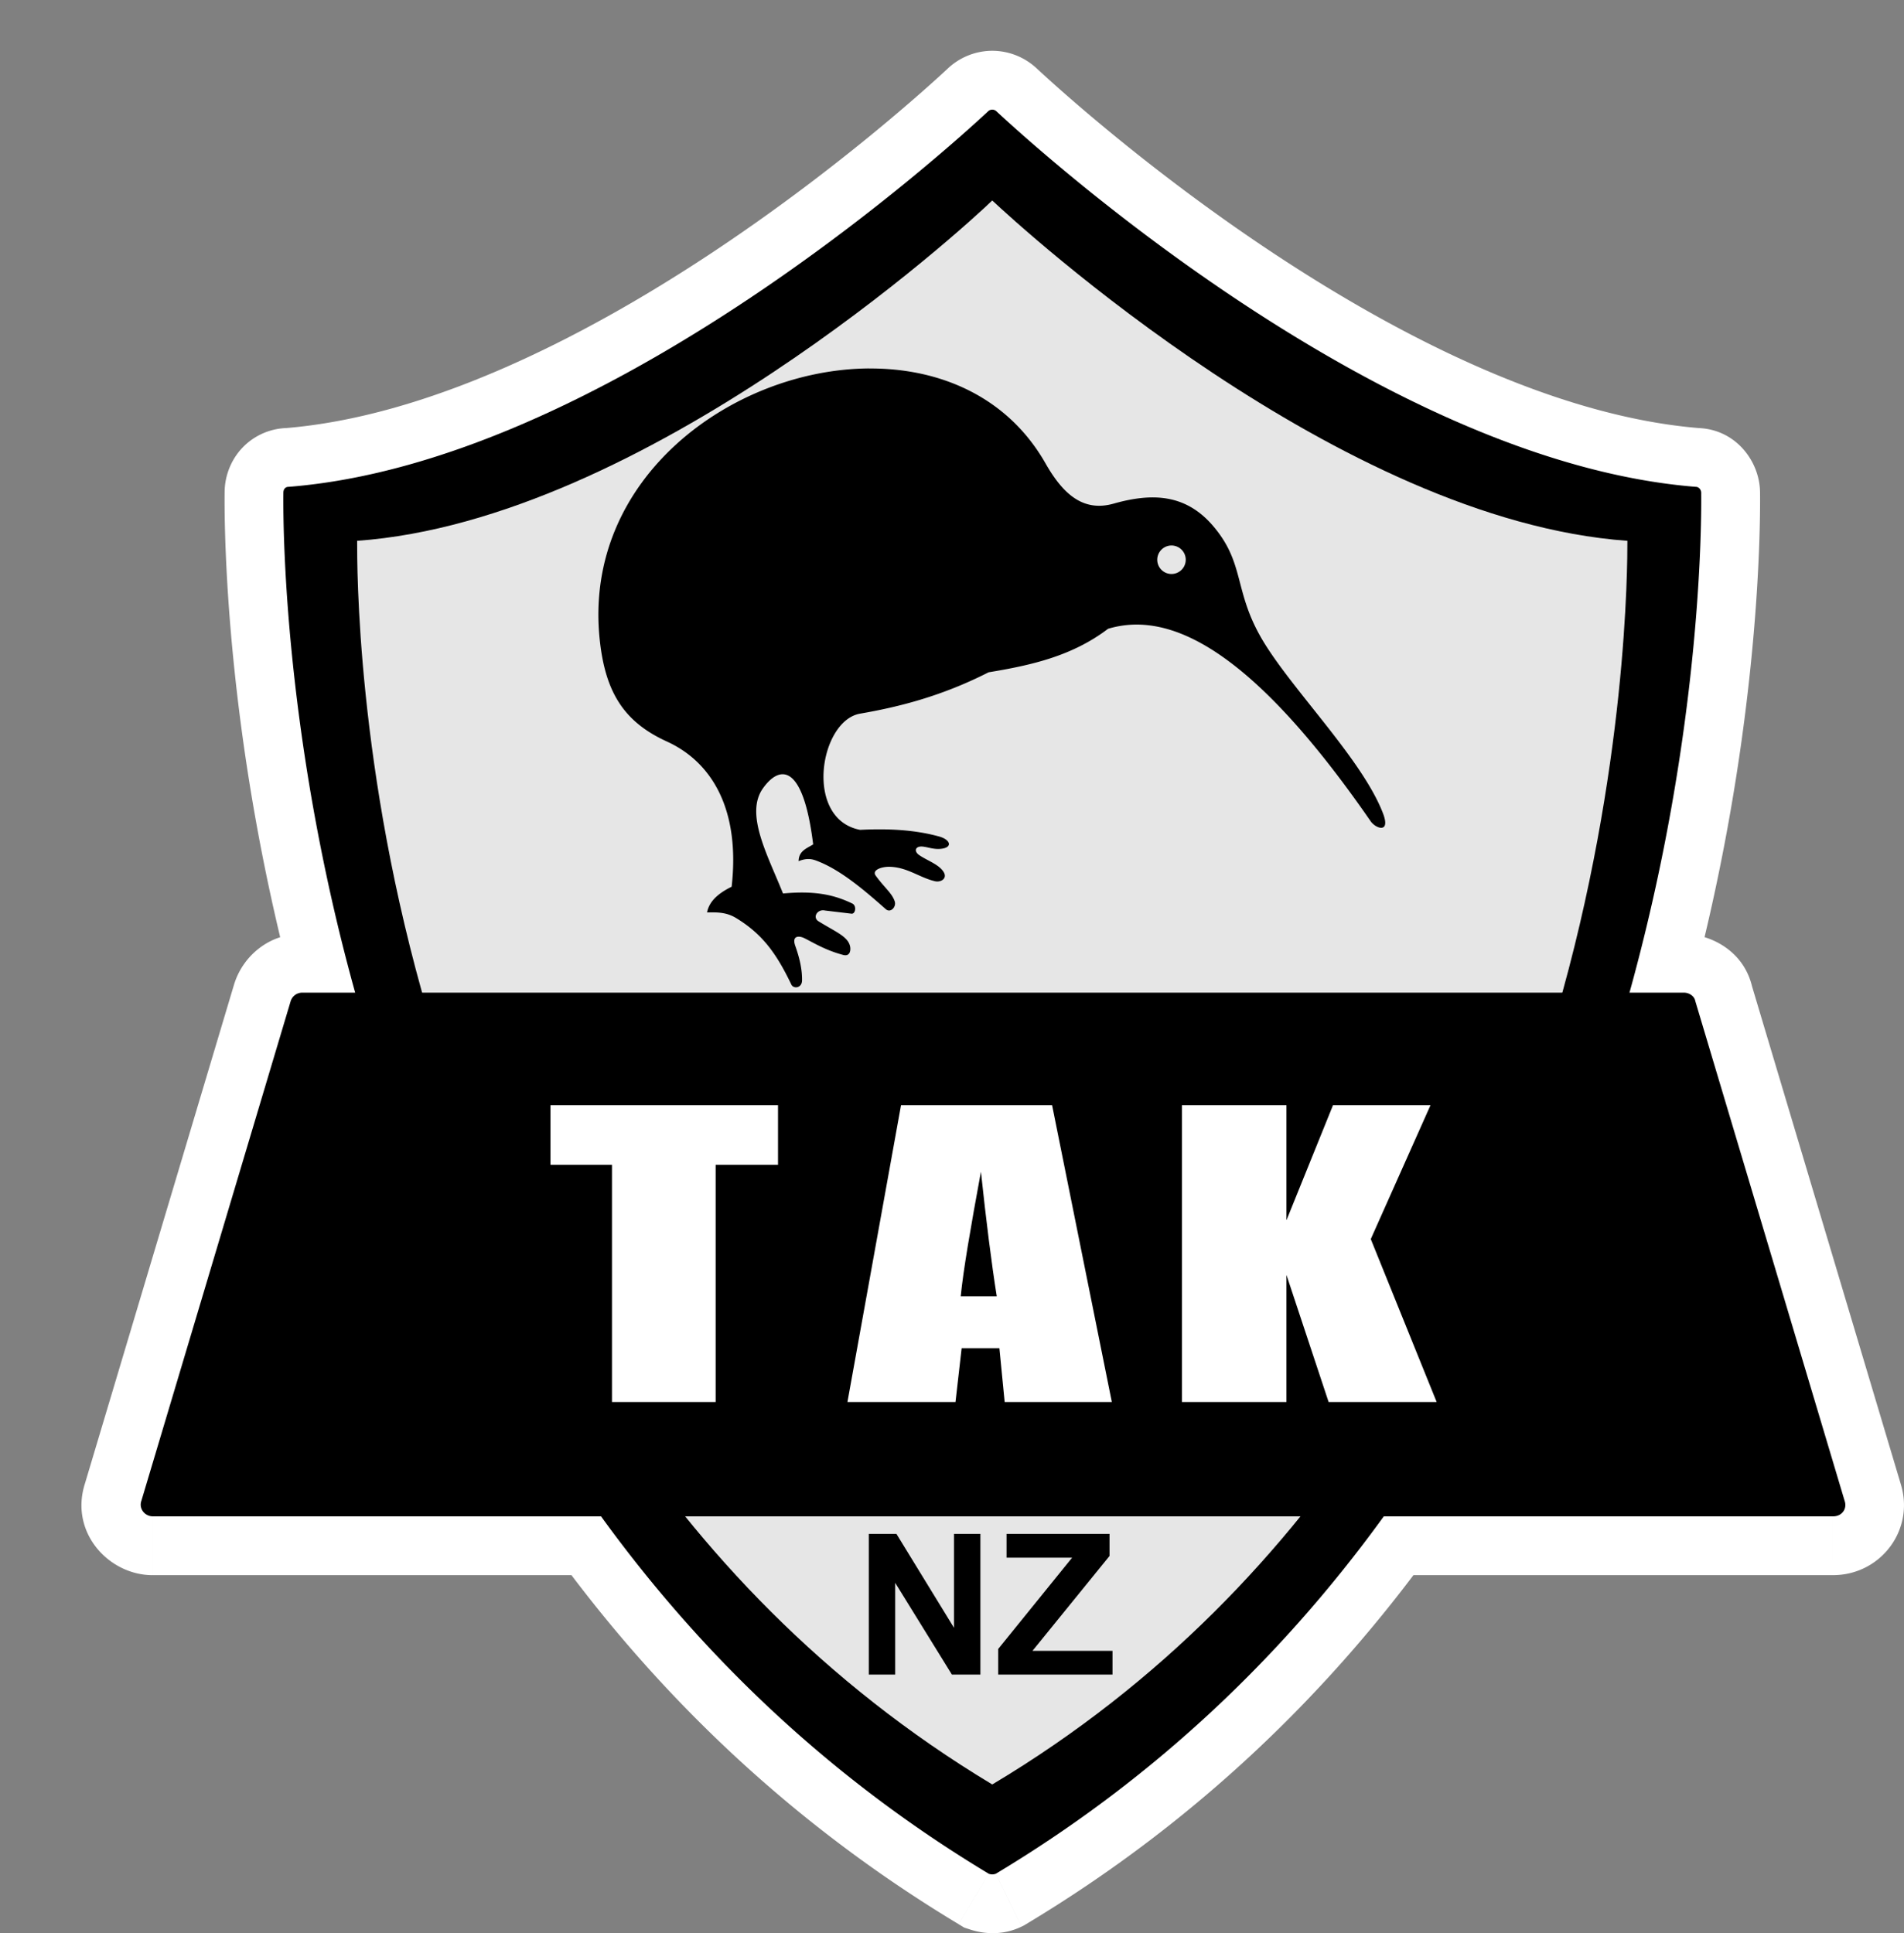 <svg xmlns="http://www.w3.org/2000/svg" viewBox="-0.005 -0.005 1024 1039.657" width="1024" height="1039.657"><rect x="-0.005" y="-0.005" width="1024" height="1039.657" fill="#808080" stroke="none"/><g transform="translate(540 540)"/><g transform="translate(540 540)"/><path fill="none" d="M-.005-.005H98.78V98.78H-.005z" vector-effect="non-scaling-stroke"/><path fill="#fff" fill-rule="evenodd" d="M744.151 815.498c-52.086 71.967-120.038 139.008-208.671 192.21a5.33 5.33 0 0 1-3.784 0c-88.55-53.253-156.462-120.289-208.538-192.21H81.925c-4.255 0-7.557-4.132-6.144-8.253l80.323-268.81a6.5 6.5 0 0 1 6.144-4.593h28.682c-38.139-137.324-38.825-249.477-38.61-268.81 0-1.828.942-3.21 2.831-3.21C323.804 248.51 508.533 81.081 531.215 59.976a3.25 3.25 0 0 1 4.726 0C558.617 81.081 743.342 248.51 912.01 261.817c1.413 0 2.831 1.382 2.831 3.21.215 19.318-.471 131.497-38.564 268.81h29.117c2.831 0 5.673 1.828 6.144 4.593l80.317 268.81c1.423 4.132-1.413 8.253-6.139 8.253z" vector-effect="non-scaling-stroke"/><path fill="#fff" d="m535.572 1007.688 13.809 28.452 1.26-.614 1.198-.722zm208.671-192.205v-31.621h-16.148l-9.467 13.087zm-212.449 192.205-16.297 27.105 3.108 1.879 3.446 1.106zm-208.532-192.2 25.615-18.545-9.467-13.076h-16.148zm-247.383-8.259 29.906 10.266.205-.609.184-.609zm80.323-268.81-29.906-10.266-.205.609-.184.62zm34.821-4.593v31.621h41.6l-11.131-40.084zm-38.61-268.805 31.611.358v-.358zm2.831-3.21v31.621h1.249l1.249-.102zM531.313 59.97l21.54 23.148.246-.225.236-.236zm4.726 0-22.036 22.687.246.236.246.225zm376.069 201.841-2.478 31.519 1.239.102h1.249zm2.831 3.21h-31.621v.358zm-38.564 268.81-30.469-8.453-11.116 40.069h41.585zm35.251 4.593-31.165 5.345.328 1.879.538 1.818zm80.323 268.81-30.3 9.052.184.609.205.609zm-440.11 227.569c92.677-55.613 163.692-125.727 218.01-200.781l-51.231-37.084c-49.859 68.89-114.739 132.864-199.327 183.624zm-29.793 2.975c5.919 1.915 16.44 3.635 27.32-1.638l-27.617-56.888a28.16 28.16 0 0 1 12.093-2.831 25.1 25.1 0 0 1 7.67 1.188zM297.647 834.022c54.298 74.998 125.271 145.085 217.846 200.75l32.589-54.195c-84.516-50.826-149.361-114.806-199.214-183.649zm25.615-50.166H82.022v63.237h241.239zm-241.239 0c15.13 0 30.126 15.078 23.762 33.633l-59.817-20.526c-9.196 26.803 12.416 50.145 36.05 50.145zm24.156 32.42 80.323-268.81-60.6-18.104-80.323 268.81zm79.928-267.592a25.19 25.19 0 0 1-23.762 16.768v-63.236c-17.7 0-31.176 11.745-36.05 25.943zm-23.762 16.768h28.682v-63.236h-28.682zm-41.539-300.79c-.236 21.043.548 136.428 39.757 277.622l60.933-16.927c-37.059-133.448-37.652-242.376-37.453-259.983zm34.452-34.478a34.25 34.25 0 0 0-26.527 12.436 35.23 35.23 0 0 0-7.926 22.405h63.237c0 4.111-1.034 11.167-6.513 17.812a28.98 28.98 0 0 1-22.282 10.588zM509.773 36.818c-10.67 9.938-61.082 55.772-129.137 100.593-68.889 45.358-151.721 86.876-227.876 92.887l4.977 63.048c92.503-7.296 186.368-56.151 257.679-103.101 72.141-47.503 125.435-95.939 137.436-107.105zm48.292.461a35.07 35.07 0 0 0-24.392-9.969 35.02 35.02 0 0 0-24.392 9.969l44.058 45.368a28.26 28.26 0 0 1-19.661 7.905 28.26 28.26 0 0 1-19.661-7.905zm356.531 193.004c-76.155-6.006-158.986-47.514-227.876-92.887-68.055-44.81-118.467-90.655-129.137-100.582l-43.08 46.305c12.006 11.167 65.295 59.602 137.436 107.105 71.311 46.956 165.176 95.816 257.679 103.101zm31.974 34.739c0-16.988-13.353-34.842-34.452-34.842v63.237c-18.258 0-28.785-15.078-28.785-28.411zM906.859 542.29c39.158-141.184 39.941-256.579 39.711-277.622l-63.237.722c.205 17.597-.404 126.556-37.422 260.004zm-30.469 23.168h29.117v-63.237H876.39zm29.117 0a24.68 24.68 0 0 1-14.438-4.639 26.42 26.42 0 0 1-10.578-17.039l62.326-10.701c-3.784-22.036-23.654-30.858-37.309-30.858zm-24.156-17.981 80.323 268.81 60.6-18.104-80.323-268.81zm80.696 270.024a25.5 25.5 0 0 1 3.538-23.148 25.19 25.19 0 0 1 20.229-10.486v63.237c25.907 0 44.677-25.006 36.055-50.145zm23.762-33.633H744.243v63.237h241.572z" vector-effect="non-scaling-stroke"/><path d="M535.552 1007.698c376.059-225.69 379.843-700.928 379.372-742.666 0-1.828-1.413-3.21-2.831-3.21C743.425 248.51 558.711 81.081 536.024 59.976a3.25 3.25 0 0 0-4.726 0C508.622 81.081 323.897 248.51 155.229 261.817c-1.889 0-2.831 1.382-2.831 3.21-.471 41.743 3.313 516.516 379.372 742.666a5.27 5.27 0 0 0 3.773 0" vector-effect="non-scaling-stroke"/><path fill="#e6e6e6" d="M534.159 961.408c355.758-211.922 342.999-672.02 342.999-672.02-162.524-11.008-342.999-183.496-342.999-183.496S353.69 278.83 191.165 289.388c-.471 0-12.759 459.633 342.994 672.02" vector-effect="non-scaling-stroke"/><path d="m534.118 962.877-.942-.456c-184.253-109.635-267.878-287.16-305.664-416.522-41.103-139.904-38.272-255.503-38.272-256.881v-1.372h1.413c160.148-10.547 340.618-181.658 342.047-183.04l.942-.922.942.922c1.889 1.828 182.354 172.477 342.052 183.035h1.413v1.372c0 1.382 2.831 116.972-38.272 256.881-37.791 129.362-121.421 306.432-305.664 416.522zm-342.051-672.02c0 13.307-.471 122.936 38.272 254.587 37.791 128.44 120.955 304.589 303.309 414.234 182.84-109.189 265.989-285.338 303.309-414.244 38.272-131.656 38.272-241.746 38.272-254.587-154.491-11.008-326.451-168.817-341.581-183.035-14.643 14.213-187.09 172.012-341.586 183.035z" vector-effect="non-scaling-stroke"/><path d="M985.923 815.483H82.145c-4.255 0-7.557-4.132-6.144-8.253l80.317-268.81a6.5 6.5 0 0 1 6.144-4.582H905.62c2.831 0 5.668 1.828 6.144 4.582l80.323 268.81c1.413 4.132-1.413 8.253-6.149 8.253z" vector-effect="non-scaling-stroke"/><path fill="#fff" d="M418.422 594.35v32.108h-33.541v127.519h-55.752V626.458h-33.075V594.35zm147.4 0 32.128 159.636h-57.631l-2.831-28.897h-20.311l-3.302 28.897h-58.108l28.815-159.636zm-29.763 102.758c-2.831-17.889-5.668-40.361-8.504-66.98-5.668 30.735-9.446 52.746-10.87 66.98zM769.347 594.35l-32.128 72.018 35.43 87.619h-58.107l-22.676-68.352v68.352h-56.218V594.351h56.218v61.921l25.047-61.921z" vector-effect="non-scaling-stroke"/><path d="M467.261 198.139c-73.277.538-153.979 58.993-144.712 145.981 2.975 27.93 12.815 44.058 36.07 54.646 25.108 11.443 39.434 37.724 34.862 78.106-6.871 3.374-12.037 7.624-13.23 13.839 5.212-.113 10.332-.215 15.621 3 14.06 8.556 21.642 18.924 29.716 35.768 1.188 2.468 5.663 1.961 5.75-2.125.123-5.852-1.28-12.073-3.615-18.621-2.043-5.75 2.115-5.524 4.787-4.224 4.424 2.156 11.3 6.523 21.012 9.062 3.727.978 4.147-2.683 3.615-4.828-1.29-5.202-7.613-7.511-16.957-13.297-3.333-2.063-.64-6.728 3.569-5.77l13.993 1.674c2.324.527 3.159-4.224.609-5.448-9.815-4.705-19.978-6.984-37.248-5.391-8.028-20.239-20.618-42.604-10.839-56.474 8.735-12.396 21.581-14.341 27.064 30.075-3.456 2.145-7.762 3.482-7.834 9.006 4.977-1.961 7.752-.968 10.23 0 12.385 4.838 24.53 15.094 36.634 25.8 2.58 2.278 5.821-1.188 4.828-4.178-1.485-4.49-5.571-7.368-10.23-13.839-2.237-3.108 3.482-4.874 7.526-4.751 9.58.271 15.821 5.719 24.325 7.762 3.098.742 6.738-1.362 4.787-4.787-2.406-4.209-8.996-6.308-13.261-9.277-3.011-2.094-2.089-4.931 1.864-4.562 2.693.246 5.862 1.572 9.61 1.224 6.871-.64 5.335-4.951-.609-6.615-13.158-3.671-27.581-4.367-42.644-3.615-30.31-5.78-21.821-58.701 0-62.49 20.449-3.548 43.54-9.216 69.1-22.231 22.6-3.748 44.831-8.607 64.266-23.404 33.265-10.004 77.373 11.136 141.235 103.511 2.714 3.932 10.941 6.871 6.584-4.393-10.993-28.436-47.145-64.543-63.708-91.336-17.004-27.505-9.917-42.348-27.628-63.089-14.746-17.275-32.85-17.843-53.478-12.006-16.225 4.582-27.131-4.915-36.634-21.632-20.306-35.692-56.668-51.323-95.043-51.041m162.775 95.196a7.66 7.66 0 0 1 6.666 11.469 7.68 7.68 0 0 1-6.625 3.85 7.66 7.66 0 0 1-6.666-11.469 7.68 7.68 0 0 1 6.625-3.85" vector-effect="non-scaling-stroke"/><path d="M467.246 900.572v-75.663h14.863l30.966 50.529v-50.529h14.193v75.663h-15.329l-30.5-49.341v49.341Zm69.601 0v-13.778l39.741-49.08h-35.251v-12.8h55.378v11.873l-41.446 51.041h43.044v12.749Z" style="text-transform:uppercase;text-wrap-mode:nowrap"/><script xmlns=""/></svg>
